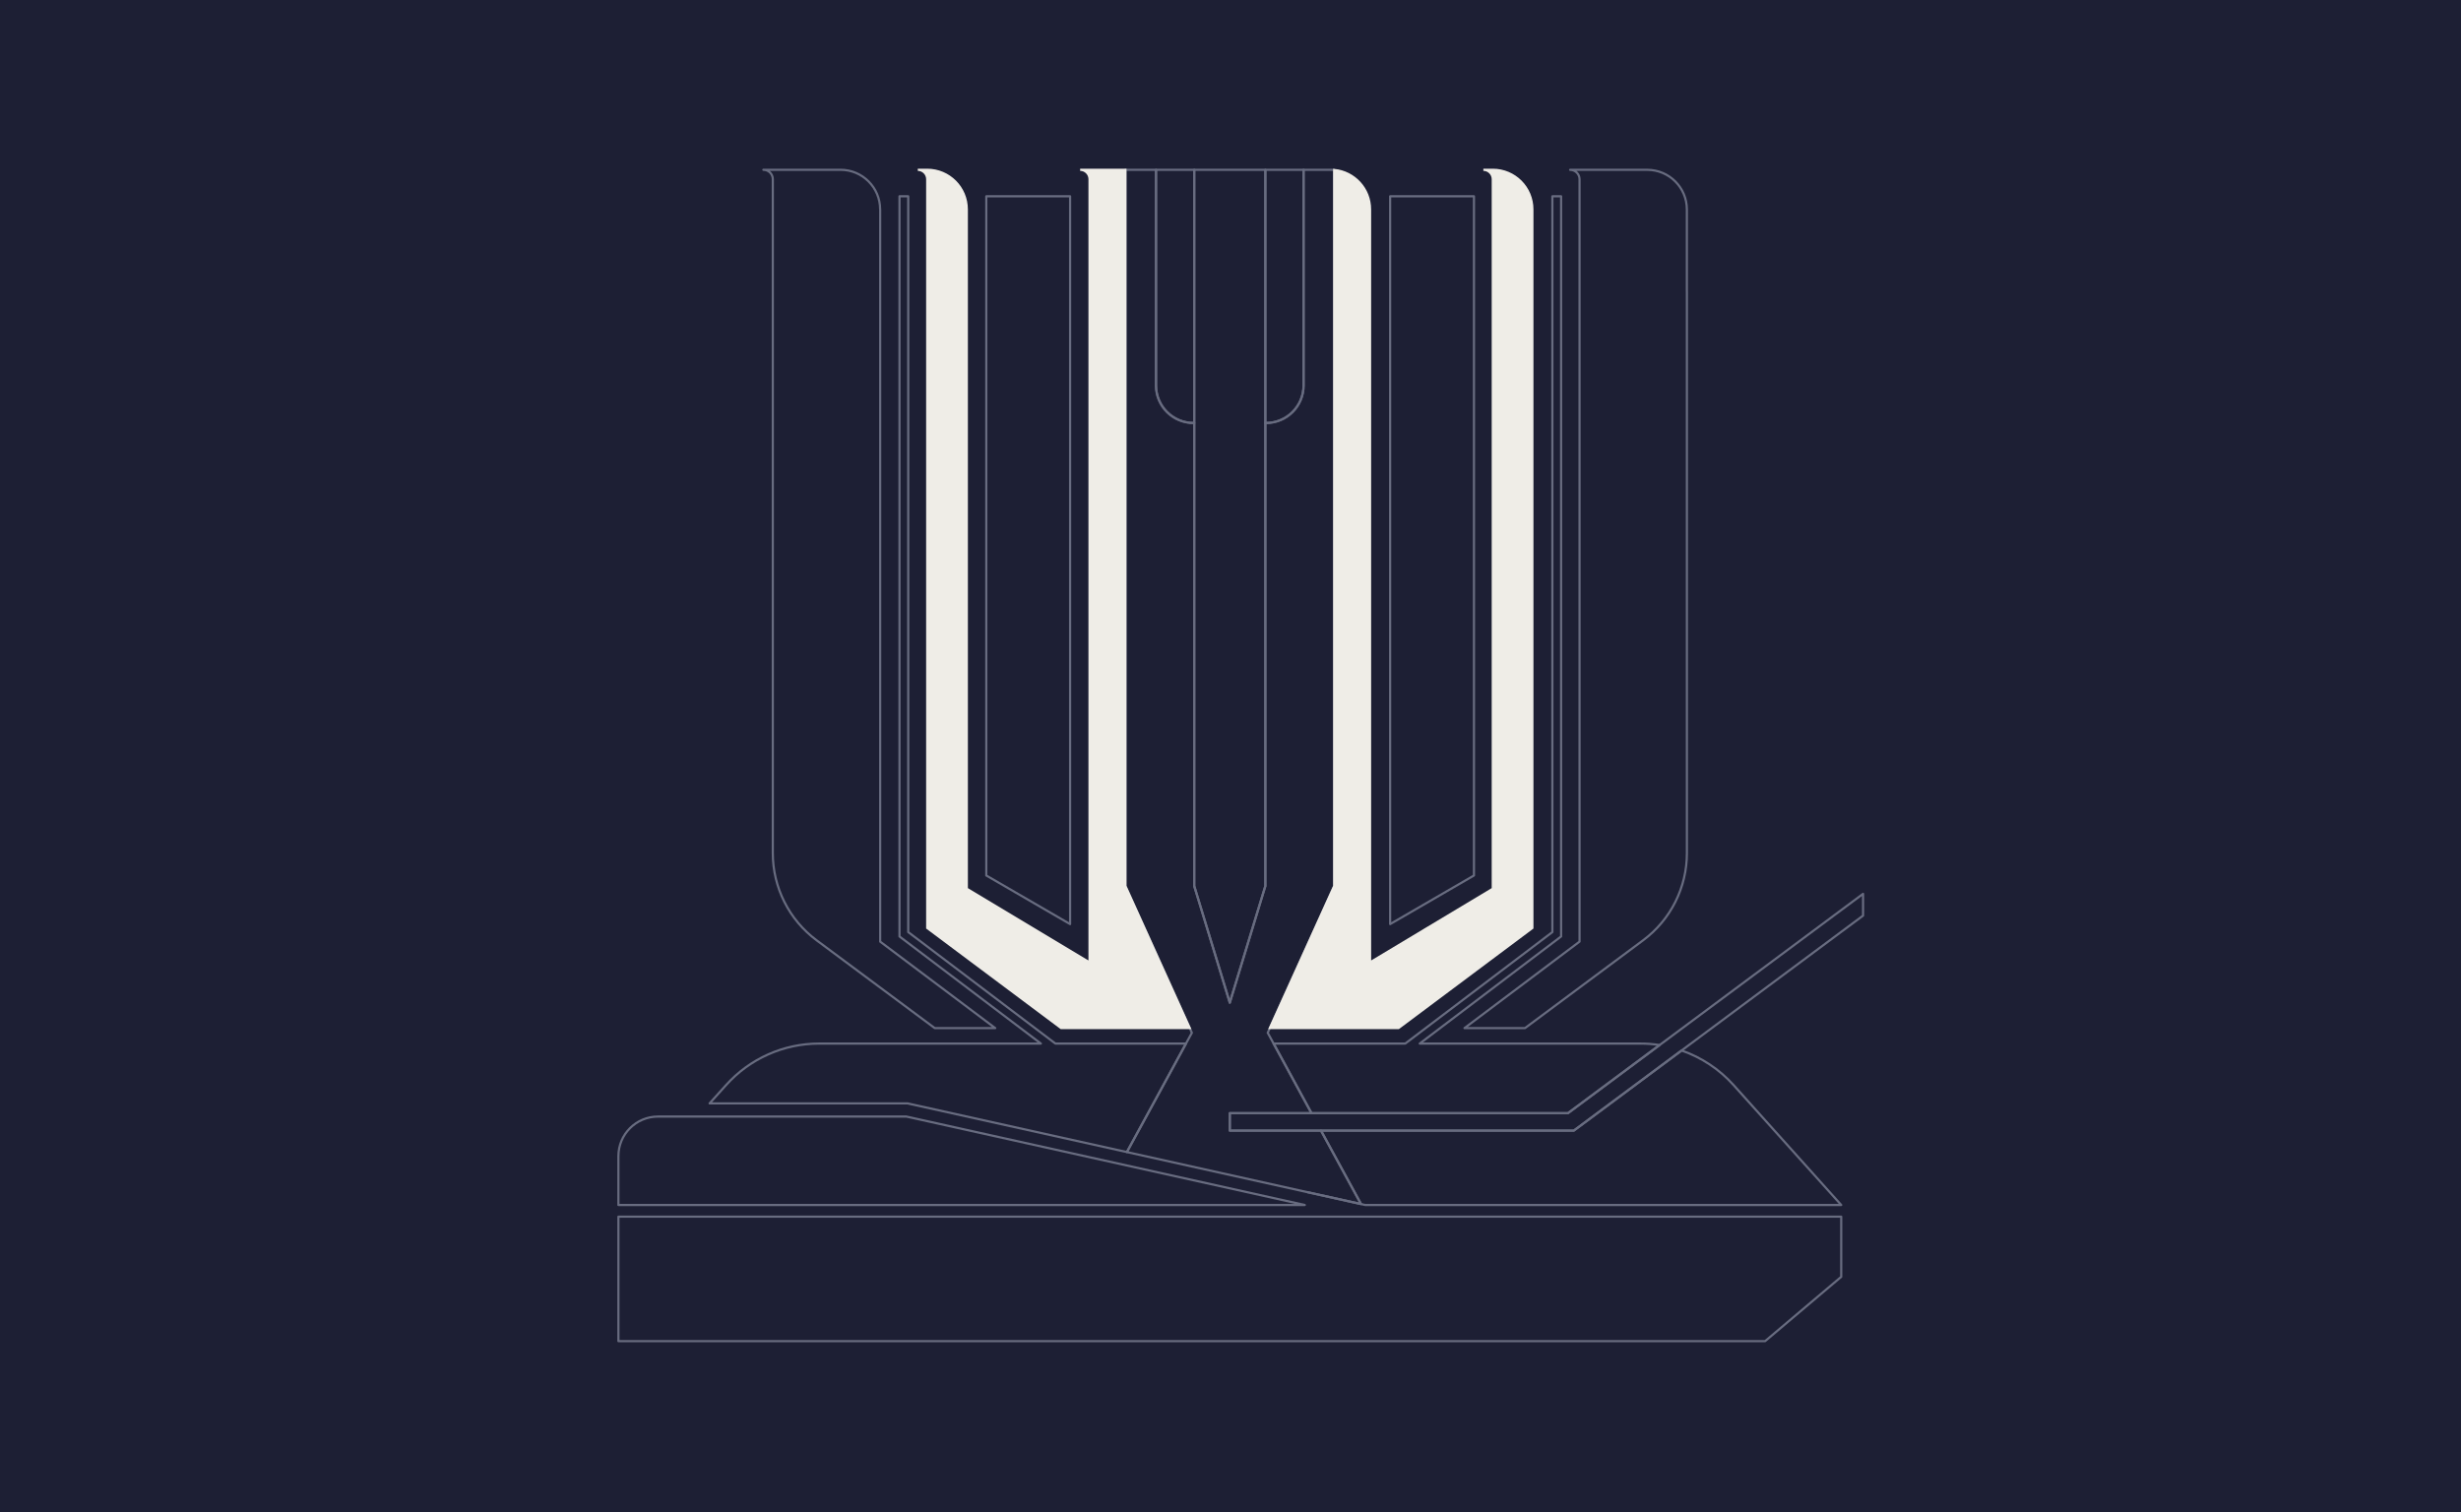<svg width="1167" height="717" viewBox="0 0 1167 717" fill="none" xmlns="http://www.w3.org/2000/svg">
<rect x="0" y="0" width="1167" height="717" fill="#808080" stroke="none"/>
<g clip-path="url(#clip0_577_993)">
<rect width="1167" height="717" fill="#1D1F34"/>
<path d="M562.391 494.868L534.366 546.319L431.134 523.41L430.471 523.244H336.477L344.306 514.545C355.553 502.014 371.585 494.868 388.424 494.868H493.583L426.536 444.08V93.082H430.678V442.009L500.459 494.868H562.391V494.868Z" stroke="#686C80" stroke-width="1.036" stroke-linecap="round" stroke-linejoin="round"/>
<path d="M786.98 495.572L743.545 527.863H621.899L603.941 494.868H666.37L736.13 442.009V93.082H740.273V444.08L673.226 494.868H777.908C780.973 494.868 783.997 495.096 786.98 495.572V495.572Z" stroke="#686C80" stroke-width="1.036" stroke-linecap="round" stroke-linejoin="round"/>
<path d="M873.104 571.421H647.377L620.057 565.352L645.388 570.965L626.415 536.147H746.301L797.399 498.16C806.761 501.412 815.274 507.004 822.047 514.544L873.104 571.421V571.421Z" stroke="#686C80" stroke-width="1.036" stroke-linecap="round" stroke-linejoin="round"/>
<path d="M645.387 570.969L620.055 565.356L534.366 546.321L562.391 494.87L565.187 489.754L564.172 487.517L533.662 420.159V80.512H548.182V182.792C548.182 192.63 556.156 200.583 565.995 200.583H566.305V420.159L583.166 475.483L600.026 420.159V200.583H600.336C610.175 200.583 618.149 192.63 618.149 182.792V80.512H630.908C631.509 80.512 632.089 80.532 632.669 80.595V420.159L602.159 487.517L601.144 489.754L603.94 494.87L621.898 527.866H583.166V536.151H626.414L645.387 570.969V570.969Z" stroke="#686C80" stroke-width="1.036" stroke-linecap="round" stroke-linejoin="round"/>
<path d="M799.906 138.279V99.297C799.906 88.941 791.496 80.531 781.14 80.531H744.54C747.005 80.531 749.014 82.541 749.014 85.005V446.526L694.457 487.537H723.144L779.151 445.905C792.221 436.19 799.926 420.862 799.926 404.561V138.279H799.906Z" stroke="#686C80" stroke-width="1.036" stroke-linecap="round" stroke-linejoin="round"/>
<path d="M417.357 99.278C417.357 88.921 408.948 80.512 398.592 80.512H361.992C364.457 80.512 366.466 82.521 366.466 84.986V404.563C366.466 420.864 374.171 436.191 387.241 445.906L443.248 487.538H471.935L417.378 446.527V99.298L417.357 99.278Z" stroke="#686C80" stroke-width="1.036" stroke-linecap="round" stroke-linejoin="round"/>
<path d="M566.303 80.512V200.583H565.993C556.154 200.583 548.18 192.63 548.18 182.792V80.512H566.303V80.512Z" stroke="#686C80" stroke-width="1.036" stroke-linecap="round" stroke-linejoin="round"/>
<path d="M618.149 80.512V182.792C618.149 192.63 610.175 200.583 600.336 200.583H600.025V80.512H618.149V80.512Z" stroke="#686C80" stroke-width="1.036" stroke-linecap="round" stroke-linejoin="round"/>
<path d="M600.021 80.512V420.159L583.161 475.483L566.301 420.159V80.512H600.021Z" stroke="#686C80" stroke-width="1.036" stroke-linecap="round" stroke-linejoin="round"/>
<path d="M883.46 423.865V434.201L797.398 498.162L746.3 536.149H583.166V527.864H743.545L786.98 495.573L883.46 423.865Z" stroke="#686C80" stroke-width="1.036" stroke-linecap="round" stroke-linejoin="round"/>
<path d="M293.252 635.986V576.955H873.106V605.476L837.003 635.986H293.252Z" stroke="#686C80" stroke-width="1.036" stroke-linecap="round" stroke-linejoin="round"/>
<path d="M659.201 438.218L698.949 415.165V93.082H659.201V438.218Z" stroke="#686C80" stroke-width="1.036" stroke-linecap="round" stroke-linejoin="round"/>
<path d="M507.443 438.218L467.695 415.165V93.082H507.443V438.218Z" stroke="#686C80" stroke-width="1.036" stroke-linecap="round" stroke-linejoin="round"/>
<path d="M618.728 571.422L429.807 529.479H312.014C301.657 529.479 293.248 537.888 293.248 548.244V571.422H618.728Z" stroke="#686C80" stroke-width="1.036" stroke-linecap="round" stroke-linejoin="round"/>
<path d="M564.17 487.517H503.171L439.687 440.065V84.965C439.666 82.5 437.657 80.512 435.213 80.512H439.687C450.043 80.512 458.453 88.921 458.453 99.278V421.444L516.655 456.365V84.862C516.593 82.459 514.626 80.512 512.202 80.512H533.661V420.159L564.17 487.517Z" fill="#EFEDE7" stroke="#EFEDE7" stroke-width="1.036" stroke-miterlimit="10"/>
<path d="M726.644 99.278V440.065L663.159 487.517H602.16L632.67 420.159V80.595C642.198 81.485 649.675 89.522 649.675 99.278V456.365L707.878 421.444V84.986C707.878 82.521 705.869 80.512 703.404 80.512H707.878C718.255 80.512 726.644 88.921 726.644 99.278Z" fill="#EFEDE7" stroke="#EFEDE7" stroke-width="1.036" stroke-miterlimit="10"/>
</g>
<defs>
<clipPath id="clip0_577_993">
<rect width="1167" height="717" fill="white"/>
</clipPath>
</defs>
</svg>
